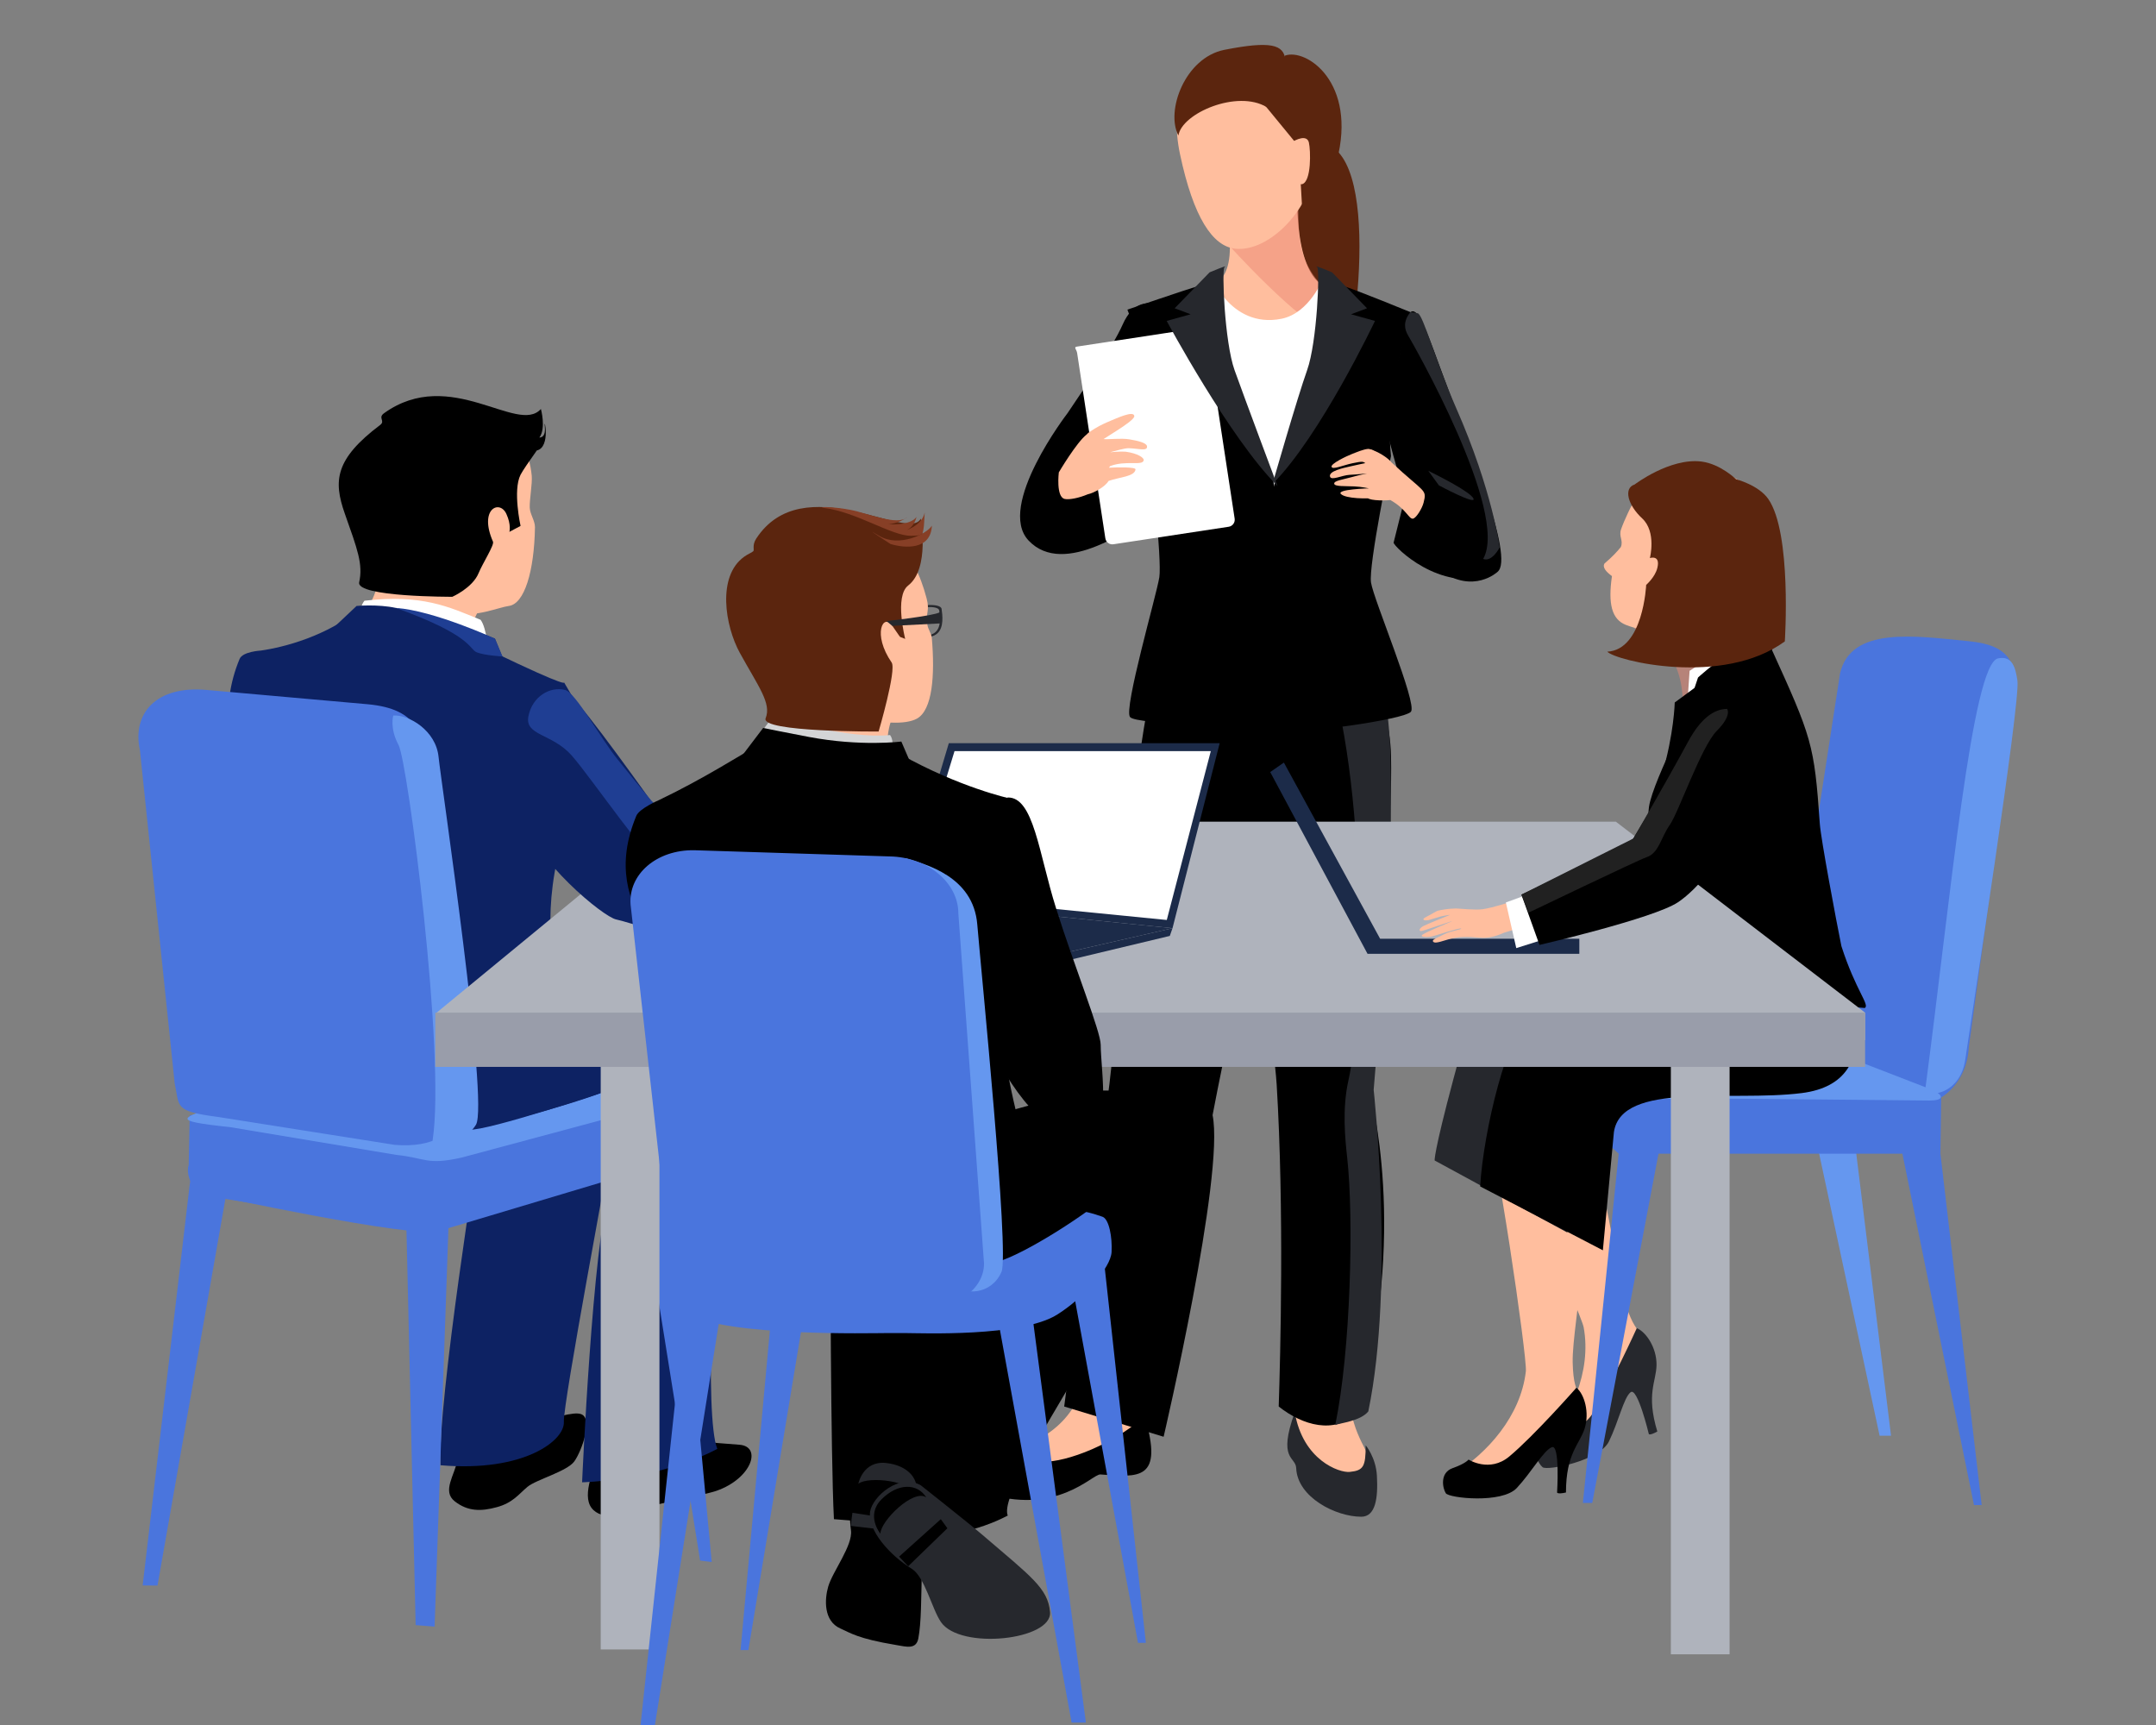 <?xml version="1.0" encoding="UTF-8"?>
<svg id="_レイヤー_2" data-name="レイヤー 2" xmlns="http://www.w3.org/2000/svg" width="200" height="160" xmlns:xlink="http://www.w3.org/1999/xlink" viewBox="0 0 200 160">
  <rect x="0" y="0" width="200" height="160" fill="#808080" stroke="none"/>
  <defs>
    <clipPath id="clippath">
      <rect width="200" height="160" fill="none"/>
    </clipPath>
  </defs>
  <g id="home">
    <g clip-path="url(#clippath)">
      <g>
        <g>
          <path d="M130.823,28.965c.646-.515,1.312,1.135,2.687,4.909,2.572,7.065,7.051,17.877,5.402,19.174,0,0-2.212,2.071-5.287-.101-1.348-.952-1.97-2.248-2.801-5.18-1.062-3.753-2.417-8.139-2.315-8.984.179-1.51,2.315-9.818,2.315-9.818Z"/>
          <path d="M121.049,13.398c7.206-2.26,5.193,16.812,3.175,23.594-1.638,5.48,1.343,9.103,1.314,9.289-.265,1.8-3.173.222-3.173.222-9.139-21.117-1.65-31.139-1.22-32.088.434-.948-.095-1.016-.095-1.016Z" fill="#5b250e"/>
          <path d="M114.108,34.967l9.057-8.337s-3.215-.228-2.792-9.97l-3.075,2.858v-.004l-.016.004-.025-.004v.004l-3.585.188c1.556,6.925-1.734,6.874-1.734,6.874l2.172,8.387Z" fill="#ffbe9e"/>
          <path d="M117.053,19.445v-.006l-.01.006-.019-.006v.006l-3.172.172c0,.246-.314,1.355-.446,2.388.794,1.165,7.634,8.24,9.161,8.353.534.046,1.247-2.673.342-3.578-1.806-1.801-2.194-3.447-2.359-4.803-.074-.607-.131-3.032-.131-3.991l-3.365,1.459Z" fill="#ec8672" opacity=".5"/>
          <path d="M122.117,14.832c-.384,4.624-4.432,8.548-7.505,8.241-2.133-.216-3.907-2.919-5.147-8.761-1.02-4.798.384-9.012,6.501-9.266,5.754-.235,6.551,4.94,6.151,9.785Z" fill="#ffbe9e"/>
          <path d="M117.52,9.944c-2.734-1.665-7.901.562-8.204,2.626-1.203-2.275.607-7.219,4.258-7.947,4.307-.848,5.512-.495,5.663.928.186,1.851-1.717,4.393-1.717,4.393Z" fill="#5b250e"/>
          <path d="M119.194,5.16c1.962-.721,6.737,2.472,4.803,9.803-1.105,4.17-3.169,4.991-3.169,4.991l-.361-6.374-3.262-3.972,1.989-4.448Z" fill="#5b250e"/>
          <path d="M119.709,13.279c.546-.384,1.531-.8,1.708-.062.171.738.245,3.597-.616,3.862-.854.266-1.092-3.799-1.092-3.799Z" fill="#ffbe9e"/>
          <path d="M125.257,125.09c-.757,6.458,1.003,8.345,1.798,10.201.766,1.787-4.72,2.117-4.72,2.117,0,0-2.522-2.205-2.419-4.747.036-.785.361-2.593.354-3.439-.012-1.531.238-3.887,0-5.201-.57-3.133,4.987,1.07,4.987,1.07Z" fill="#ffbe9e"/>
          <path d="M126.686,134.056c0,1.969-.198,2.344-1.482,2.469-.951.097-4.339-1.067-5.095-5.528-1.614,4.461.092,4.079.131,5.178.112,2.701,3.667,4.507,6.038,4.507,1.306,0,1.571-1.674,1.45-3.804-.095-1.708-1.043-2.823-1.043-2.823Z" fill="#26282d"/>
          <path d="M123.676,58.821c1.638,1.522,5.221,5.111,5.361,11.276.137,6.169-.783,12.014-.783,12.014,0,1.412-1.197,19.096-1.197,19.096,0,0,3.717,13.329-1.208,29.886-2.071,1.94-4.991,1.141-7.23-.634.153-4.681.516-18.226-.188-29.855-.204-3.338-2.63-22.375-3.435-25.937-1.764-7.752-1.565-11.876-1.565-11.876l10.244-3.972Z"/>
          <g>
            <g>
              <path d="M101.557,122.911c-.608,7.1-2.483,9.281-6.297,11.188-1.752.873,1.089,3.241,1.089,3.241,0,0,5.411-1.409,7.804-2.734,3.215-1.79,1.349-3.341,1.519-10.391.077-3.181-4.115-1.305-4.115-1.305Z" fill="#ffbe9e"/>
              <path d="M95.727,133.709c-.589.824-.414,1.639.728,1.834,1.665.278,6.278-1.162,9.725-4.159,1.809,5.974-.574,5.639-4.101,5.376-.762-.055-4.045,3.944-10.869,1.666-1.235-.408.204-1.99,2.104-3.062,1.854-1.043,2.414-1.656,2.414-1.656Z"/>
            </g>
            <path d="M108.965,56.566c-2.223,4.939-3.334,14.262-3.334,14.262,0,0-2.275,26.96-2.838,30.658-2.279,14.957-4.073,28.974-4.073,28.974l9.223,2.804s5.681-24.278,4.542-29.834c2.557-13.36,4.235-17.914,5.68-28.403l2.646-8.433-11.846-10.028Z"/>
          </g>
          <path d="M127.428,101.084s1.493-17.771,1.493-19.183c0,0,.193-5.607.058-11.773-.14-6.169-1.519-10.623-3.157-12.142l-2.963,2.716c4.075,12.005,3.631,33.33,2.228,39.502-.602,2.654-.299,5.515-.119,7.143.625,5.631.336,17.959-1.11,24.831.415-.181,2.349-.36,3.072-1.266,2.472-11.923.497-29.83.497-29.83Z" fill="#26282d"/>
          <path d="M107.176,29.09c-.498.997.492,9.344.492,10.991s2.471,19.635,4.076,20.746c1.822,1.047,7.212,1.357,12.225-.742,0,0,1.27-3.267,1.111-10.095-.242-10.367,4.842-20.063,3.706-20.376-4.752-1.311-5.305-3.335-6.059-3.782,0,0-1.242,3.213-3.851,3.735-4.863.973-6.764-4.466-6.232-3.643.211.324-5.095,2.413-5.468,3.166Z" fill="#fff"/>
          <path d="M129.278,50.331c0,.362,4.353,4.644,8.875,3.015.904-2.801-.632-5.998-1.537-6.63-.907-.634-5.887-2.191-5.887-2.191l-1.452,5.806Z"/>
          <path d="M111.25,26.497c-1.236.37-6.668,2.222-6.668,2.222,0,0,2.838,7.038,2.16,13.583,0,0,1.05,9.634.803,11.238-.248,1.605-3.335,12.227-2.718,12.968.617.741,10.991.802,12.472.43,1.483-.37,1.205-15.096,1.205-17.319s.062-4.754-1.111-6.853c-3.63-6.489-6.144-16.269-6.144-16.269Z"/>
          <path d="M124.527,26.497c1.235.37,6.574,2.562,6.574,2.562,0,0-2.745,6.699-2.066,13.244,0,0-2.102,10.126-1.854,11.731.247,1.605,4.322,11.239,3.704,11.98-.617.741-10.373,2.097-11.855,1.727-1.482-.37-1.082-17.195-1.082-19.419s.466-5.588,1.638-7.687c3.63-6.489,4.94-14.138,4.94-14.138Z"/>
          <path d="M123.571,25.26l3.241,3.334-1.483.556,2.222.617s-5.064,10.683-9.509,15.128c0,0,2.285-7.965,3.212-10.559.927-2.593,1.204-9.4.925-9.57-.475-.287,1.391.494,1.391.494Z" fill="#26282d"/>
          <g>
            <path d="M129.091,42.898c-.385-.479-1.284-1.024-1.986-1.223,0,0,.506,3.719-.183,4.424-.289.29,1.364.378,2.049.28,1.477.826,1.721,1.785,2.101,1.729.3-.046.854-.955.986-1.483.318-1.269.125-.864-2.966-3.726Z" fill="#ffbe9e"/>
            <path d="M126.919,41.636c-.448.036-1.05.298-1.535.487-.48.186-1.952.89-1.863,1.175.095.294,1.02-.133,1.941-.33.979-.21.979-.144,1.193-.012,0,0-.769.156-1.468.32-.519.124-1.974.412-1.806.937.122.387,1.101-.134,1.827-.171.726-.036,1.605-.128,1.605-.128,0,0-.696.138-1.415.338-.79.223-1.654.329-1.632.607.022.287,1.016.217,1.84.256.692.027,1.379.184,1.379.184,0,0-3.03.079-2.599.518.431.437,2.402.48,3.536.342.549-.067.555-1.398.412-2.565-.241-1.949-1.416-1.958-1.416-1.958Z" fill="#ffbe9e"/>
          </g>
          <path d="M107.616,28.313c-1.094-.364-2.491-.408-3.467,1.777-.973,2.195-3.649,6.026-5.11,8.219,0,0-6.654,8.63-3.62,11.831,3.286,3.469,9.614-1.212,12.048-2.796,2.364-1.536,1.081-4.874,1.825-6.451,1.949-4.136-1.675-12.579-1.675-12.579Z"/>
          <g>
            <path d="M102.538,49.934c.054.357.386.603.745.549l10.697-1.625c.36-.054.606-.389.552-.753l-2.616-17.18c-.051-.36.096-.622-.265-.568l-11.736,1.789c-.362.056-.048.242.006.604l2.616,17.184Z" fill="#fff"/>
            <path d="M106.401,41.387c-.045-.305-.804-.501-1.633-.636-.759-.131-1.992.027-2.396-.025l1.26-.805c.753-.474,1.597-1.075,1.592-1.317-.025-.579-1.671.207-2.496.549-.383.166-1.002.453-1.689.933-.054.035-.134.105-.226.204-.955.742-2.593,3.526-2.593,3.526,0,0-.278,2.284.547,2.463.435.097,1.354-.102,2.126-.427.638-.14,1.646-.729,1.949-1.247,1.046-.365,2.405-.396,2.495-1.065.033-.223-1.579-.215-2.459-.158.038-.045.059-.092.086-.142,1.491-.582,3.032.009,3.132-.552.041-.225-.545-.636-1.668-.791-.903-.045-1.426.078-1.403.037.407-.094,1.305-.38,1.695-.36.914.025,1.748.308,1.683-.183Z" fill="#ffbe9e"/>
          </g>
          <path d="M112.207,25.26l-3.241,3.334,1.482.556-2.221.617s5.833,10.867,10.279,15.312c0,0-3.057-8.149-3.982-10.744-.927-2.593-1.205-9.4-.925-9.57.475-.287-1.391.494-1.391.494Z" fill="#26282d"/>
          <path d="M132.49,43.662c.986.494,3.951,1.977,4.198,2.593.247.617-3.21-1.235-3.21-1.235l-.988-1.358Z" fill="#26282d"/>
          <path d="M130.823,28.965c-.678.864-.555,1.56-.184,2.178.37.616,9.4,16.392,6.946,20.699.833.324,1.528-1.065,1.528-1.065,0,0-.647-5.232-4.028-12.92-1.892-4.305-3.072-8.676-3.566-8.798-.494-.123-.695-.094-.695-.094Z" fill="#26282d"/>
        </g>
        <g>
          <path d="M42.459,135.347c-.271,1.482-1.483,2.963-.271,3.909,1.214.943,2.431.943,3.911.536,1.48-.403,2.022-1.207,2.829-1.88.809-.679,3.676-1.427,4.351-2.368.673-.939,1.786-3.994.609-4.383-.692-.231-2.233.25-6.38,1.407l-5.05,2.78Z"/>
          <path d="M44.513,105.426s-3.954,24.699-3.649,30.482c7.761.662,11.531-2.303,11.442-4.016-.091-1.716,4.297-24.806,4.44-26.098.144-1.297,2.211-9.624-1.276-11.394-11.57-5.885-10.957,11.026-10.957,11.026Z" fill="#0d2263"/>
          <g>
            <path d="M56.041,133.488c-.711,2.203-1.995,4.732-1.318,6.129.684,1.394,3.118,1.25,5.04.33,1.139-.542,5.455-1.233,6.705-1.67,3.282-1.153,4.228-4.104,2.136-4.271-2.321-.201-5.6-.311-6.652-1.18-1.049-.869-5.911.662-5.911.662Z"/>
            <path d="M54.688,98.543c13.86-4.794,15.074.842,12.645,9.806-1.238,4.55-1.987,23.201-.791,26.039-5.663,2.965-12.544,3.1-12.544,3.1,0,0,.981-22.327,2.565-27.074.746-2.238-1.874-11.871-1.874-11.871Z" fill="#0d2263"/>
          </g>
          <path d="M36.471,46.575c.153,1.56-.952,6.944-1.97,9.102-1.005,2.163-4.346,4.686-4.346,4.686l12.236,4.922s.603-8.817,3.295-9.984c1.662-.718-9.216-8.726-9.216-8.726Z" fill="#ffbe9e"/>
          <path d="M49.326,44.127c.067.723-.211,2.198-.185,2.954.019.606.491,1.214.485,1.825-.07,4.085-.973,7.117-2.434,7.3-.864.108-3.244,1.115-4.747.606-2.593-.872-5.053-4.011-6.038-6.753-1.547-4.333.086-9.196,4.523-10.053,4.837-.946,7.951-.459,8.396,4.121Z" fill="#ffbe9e"/>
          <g>
            <polygon points="14.611 147.068 13.233 147.057 17.579 110.036 18.216 105.415 41.76 109.301 40.315 150.875 38.557 150.735 37.701 113.904 20.908 111.205 14.611 147.068" fill="#4a75dd"/>
            <g>
              <path d="M62.679,101.755l-14.514-1.014-30.565,2.699-.097,4.632c-.225.518.008,2.482,1.853,2.726,0,0,19.037,4.112,21.326,3.391l23.181-6.935-1.183-5.498Z" fill="#4a75dd"/>
              <path d="M42.803,107.374c-3.246.721-3.26.035-6.045-.255l-15.439-2.577c-5.834-.614-4.169-.839-1.38-1.96l2.308-.501c2.311-.912,13.74-2.455,16.796-2.144l22.173.652c3.266.325,1.554,1.461,1.096,1.552l-19.509,5.233Z" fill="#6597ef"/>
            </g>
            <polygon points="62.376 105.962 66.022 144.882 64.945 144.748 59.148 108.53 62.376 105.962" fill="#4a75dd"/>
          </g>
          <path d="M33.809,55.719c5.352-.609,7.788.547,10.77,1.769.59.745.788,3.341.788,3.341,0,0-11.405-3.541-11.742-4.018-.338-.472.183-1.092.183-1.092Z" fill="#fff"/>
          <path d="M50.54,39.582c.088.864-.265.992-.502,1.002.633-.88.137-2.648.137-2.648-2.145,2.42-8.397-4.016-14.541.386-.614.437.136.713-.365,1.092-4.217,3.18-4.344,5.201-3.292,8.203,1.187,3.359,1.708,4.697,1.343,6.396-.295,1.373,8.64,1.341,8.64,1.341,0,0,1.874-.823,2.435-2.191.38-.922,1.474-2.614,1.337-2.919-1.337-3.045.617-3.932,1.238-2.582.475,1.027.282,1.671.282,1.671l1.037-.553s-.734-3.297-.002-4.742c.175-.351.826-1.295,1.509-2.254,1.353-.311.619-3.37.745-2.203Z"/>
          <path d="M43.513,104.788c1.823.093,12.684-3.558,12.684-3.558l4.625-1.223s-3.528-4.983-5.474-5.711c-1.949-.734-9.25,4.013-9.25,4.013l-2.585,6.48Z" fill="#0d2263"/>
          <path d="M54.979,67.887c-.692-1.274-2.673-4.624-2.673-4.624,0,0,.82.766-6.756-2.885-2.565-1.239-4.804-2.228-4.804-2.228l-7.302-1.7c-3.166,2.55-7.002,3.569-9.25,3.893,0,0-1.678.088-1.965.769-3.825,9.175,4.137,16.402,3.727,20.016-1.68,14.774,2.81,19.969,3.319,21.846.242.919,4.807,1.818,10.131,1.908,2.887.903,16.785-3.338,17.764-4.137.472-1.244-3.892-1.096-5.962-13.27-.252-1.459-.244-4.496.485-7.782.855-9.25,6.695-6.694,3.286-11.806Z" fill="#0d2263"/>
          <g>
            <path d="M42.232,102.993c.037,2.123-1.991,3.485-5.608,3.198l-16.386-2.588c-4.145-.539-3.554-.928-4.032-3.104l-3.225-30.911c-.743-3.351,1.442-6.037,6.225-5.59l14.914,1.324c4.718.434,5.254,2.888,5.302,6.144l2.81,31.528Z" fill="#4a75dd"/>
            <path d="M36.484,66.367c1.461-.091,3.952,1.399,4.198,3.831.246,2.435,4.686,32.187,3.467,34.131-1.215,1.949-4.147,2.252-4.014,1.403,1.215-7.911-2.311-35.047-3.163-36.631-.852-1.584-.488-2.735-.488-2.735Z" fill="#6597ef"/>
          </g>
          <g>
            <path d="M33.077,56.206l-2.131,2.008s2.775-.204,4.715.301c4.147,1.08,11.292,3.287,11.292,3.287l-1.04-2.568s-4.38-1.809-9.185-2.847c-1.692-.365-3.651-.182-3.651-.182Z" fill="#0d2263"/>
            <path d="M46.615,60.89l-.702-1.656s-5.656-2.601-9.185-2.847c7.147,2.585,6.764,3.828,7.507,4.123.737.287,2.38.38,2.38.38Z" fill="#1f3e93"/>
          </g>
        </g>
        <g>
          <path d="M139.731,93.354c.522,2.96-2.963,9.79-1.759,10.742,1.204.944,8.705,17.753,8.935,19.01.765,4.161-1.26,8.335-3.557,10.98,2.172.542,4.289-.443,6.783-4.397,1.022-1.608,2.541-2.931,2.547-4.112.018-2.691-.673-.898-1.855-4.53-1.185-3.633-1.823-15.075-6.214-19.895-2.687-2.946-3.526-8.077-4.324-9.163-.799-1.077-.557,1.365-.557,1.365Z" fill="#ffbe9e"/>
          <path d="M151.837,123.191c.888.372,1.849,1.839,1.83,3.412-.022,1.566-.986,2.676.073,6.175-.718.399-.788.235-.788.235,0,0-1.046-4.378-1.688-3.88-.638.494-1.123,2.753-2.013,4.568-.887,1.81-5.745,2.735-6.153,2.388-.419-.346-1.11-1.641-.083-2.41,1.037-.759,1.19-1.201,1.19-1.201,0,0,2.223.63,3.531-1.359,1.636-2.48,4.1-7.927,4.1-7.927Z" fill="#26282d"/>
        </g>
        <g>
          <polygon points="142.875 132.98 141.811 132.98 144.827 97.841 147.086 97.972 171.97 98.272 171.97 104.651 171.906 104.651 175.421 133.167 174.36 133.167 168.247 104.651 148.527 104.651 142.875 132.98" fill="#6597ef"/>
          <path d="M170.693,62.446c1.022-4.341,6.839-3.477,11.949-2.971,3.68.359,4.568,1.86,4.384,5.552l-4.391,32.079c-.179,3.687-3.187,6.129-6.679,5.415-3.496-.715-10.678-3.061-10.405-6.747l5.142-33.328Z" fill="#4a75dd"/>
          <polygon points="147.704 139.403 146.834 139.403 150.157 107.007 144.615 101.993 160.901 101.886 180.075 101.683 180.002 107.007 183.828 139.598 183.115 139.598 176.474 107.007 153.85 107.007 147.704 139.403" fill="#4a75dd"/>
          <path d="M178.994,102.079c1.308-.003,1.403-.461.217-1.003l-9.621-3.718c-1.187-.55-3.227-.992-4.536-.984l-19.421.094c-1.306.014-2.442.767-1.413,1.577l3.992,2.321c1.03.802,2.947,1.458,4.25,1.455l26.532.258Z" fill="#6597ef"/>
        </g>
        <g>
          <path d="M139.069,94.257c-.37,2.983-2.166,8.37-1.29,9.627.872,1.257,3.912,22.047,3.766,23.31-.482,4.203-3.63,7.608-6.597,9.472,1.92,1.15,4.231.823,7.77-2.235,1.437-1.236,3.279-2.067,3.633-3.191.794-2.565-.386-1.057-.463-4.876-.073-3.814,2.648-14.954-.15-20.843-1.713-3.601-1.017-8.756-1.474-10.018-.447-1.268-5.196-1.247-5.196-1.247Z" fill="#ffbe9e"/>
          <path d="M146.239,128.714c.738.611,1.227,2.295.758,3.791-.482,1.491-1.726,2.278-1.732,5.93-.799.179-.823,0-.823,0,0,0,.281-4.498-.482-4.204-.759.285-1.876,2.303-3.254,3.785-1.373,1.474-6.294.941-6.587.488-.295-.458-.584-1.893.627-2.327,1.214-.427,1.486-.796,1.486-.796,0,0,1.946,1.242,3.772-.284,2.286-1.898,6.235-6.383,6.235-6.383Z"/>
        </g>
        <path d="M158.716,85.817c0,2.308-3.076,2.458-6.935,2.903-2.392.277-8.15.005-11.892,1.67-2.11.941-2.823,1.29-5.046,9.624-1.884,7.048-1.758,7.625-1.758,7.625l12.319,6.691s-3.345-14.609,5.987-14.79c3.911-.073,18.458-.999,18.128-5.282-.329-4.279.555-9.758.555-9.758l-11.359,1.317Z" fill="#26282d"/>
        <path d="M167.142,101.386c-6.679.844-16.699-1.132-17.428,3.611-.268,2.903-1.024,10.973-1.024,10.973l-11.383-5.925c.301-5.233,2.595-14.439,4.458-15.428,5.442-2.882,22.163-.773,22.739-3.26.662-2.855-.021-3.754-.021-3.754l4.504-2.6c2.775,5.719,6.52,15.327-1.845,16.383Z"/>
        <path d="M151.586,58.276c3.254,1.522,5.097,3.75,4.354,9.431-.219,1.686,1.668-3.576,3.914-5.289,1.975-1.51,2.158-1.871,3.534-2.498-1.19-.925-5.008-4.372-4.912-7.955.099-3.579-6.89,6.311-6.89,6.311Z" fill="#ec8672" opacity=".5"/>
        <polygon points="164.122 60.521 163.076 58.151 156.736 62.218 156.435 66.568 164.122 60.521" fill="#fff"/>
        <path d="M170.818,87.764c-.472-2.298-1.911-9.986-2.003-11.338-.518-7.451-.735-8-4.561-16.405-.364.196-.715.33-1.062.435-6.7,3.324-7.955,8.55-7.955,8.55-.823,1.734-2.081,4.525-2.271,5.836-.266,1.831.606,4.852,1.33,5.629.726.785,1.341,3.788,1.534,4.949.188,1.171.488,6.731.488,6.731l16.661,1.343c.507-.265-.836-1.614-2.16-5.729Z"/>
        <path d="M151.923,45.947c2.019-2.727,5.061-3.62,8.027-2.147,3.762,1.874,5.947,4.74,3.589,9.467-2.36,4.743-8.834,6.263-12.734,4.687-1.287-.518-1.649-1.931-1.273-4.518-.501-.368-.915-.796-.692-1.169.718-.611,1.148-1.073,1.517-1.526.25-.611-.209-.983.017-1.635.258-.753,1.014-2.431,1.549-3.16Z" fill="#ffbe9e"/>
        <path d="M159.771,61.906l-4.415,3.252s-.061,2.917-1.188,6.71c-.257.866,5.603-9.962,5.603-9.962Z"/>
        <g>
          <rect x="55.725" y="96.367" width="5.448" height="56.625" fill="#afb3bc"/>
          <rect x="154.996" y="96.823" width="5.448" height="56.62" fill="#afb3bc"/>
          <polygon points="173.016 93.927 173.016 96.481 40.503 96.481 40.503 93.927 62.041 76.214 149.894 76.214 173.016 93.927" fill="#afb3bc"/>
          <rect x="40.379" y="93.927" width="132.637" height="5.03" fill="#999daa"/>
        </g>
        <path d="M164.424,60.659l-.285-1.561s-2.37.521-3.872,1.561c-1.499,1.038-2.751,2.183-2.751,2.183l-1.091,3.266s3.673-3.544,5.23-4.118c1.563-.579,2.77-1.332,2.77-1.332Z"/>
        <path d="M151.631,44.942c-1.041.33-.64,1.898.705,3.142,1.346,1.247.715,3.678.715,3.678,0,0,1.005-.337.689.923-.207.852-1.033,1.565-1.033,1.565,0,0-.262,6.021-3.608,6.195.769.842,10.696,3.265,16.469-.952,0,0,.667-10.043-1.533-13.209-.901-1.297-2.991-1.833-2.991-1.833,0,0-1.44-1.412-3.199-1.64-2.935-.37-6.214,2.131-6.214,2.131Z" fill="#5b250e"/>
        <path d="M185.354,61.065c-2.418.483-4.397,22.072-6.729,39.769-.15,1.118,3.199.81,3.679-2.538.531-3.724,5.145-33.2,4.842-35.17-.179-1.166-.45-2.332-1.793-2.062Z" fill="#6597ef"/>
        <g>
          <path d="M48.412,75.678c1.214,4.136,7.542,9.37,8.758,9.608,1.219.244,4.518,1.59,5.723.729.852-.606,1.078-1.378,1.214-3.525.136-2.15-.935-5.016-1.247-5.719-.487-1.097-2.464-2.466-2.464-2.466,0,0-6.176-8.699-7.396-9.675-1.214-.975-4.587,11.048-4.587,11.048Z" fill="#0d2263"/>
          <path d="M52.427,63.997c-1.418-.357-3.043.608-3.407,2.429-.367,1.825,2.188,1.584,4.016,3.651,1.823,2.07,7.179,9.975,9.125,11.195,1.946,1.219,2.435-2.554,2.19-3.526-.244-.974-1.217-1.097-1.946-1.458-.73-.368-3.528-3.895-5.11-5.845-1.584-1.947-3.895-6.207-4.868-6.445Z" fill="#1f3e93"/>
        </g>
        <g>
          <polygon points="146.505 87.072 128.026 87.072 119.098 70.731 117.831 71.612 126.859 88.472 146.505 88.472 146.505 87.072" fill="#1c2b49"/>
          <g>
            <path d="M132.065,85.882c.303-.158,2.228-.939,2.434-1.019.094-.035-.657.088-.935.164-.472.137-.644.199-.911.281-.486.15-.922.008-.313-.284.566-.273.872-.525,1.115-.569.236-.054.88-.18,1.585-.19.247-.006,1.834.174,2.52.065.983-.155,2.345-.585,3.62-1.029,2.093-1.235,3.024,2.329.823,2.455-.153.035-2.488.761-2.501.764-.88.392-1.512.512-2.27.448-1.054-.094-2.013-.126-3.018.204-.994.322-1.195.297-1.287.142-.105-.18.529-.384,1.072-.675.536-.284,1.745-.456,1.523-.515-.223-.061-2.408.683-2.748.75-.341.067-1.151.064-.807-.183.335-.247,2.427-1.112,2.721-1.239.284-.129-2.609.876-2.823.904-.268.033-.252-.239.198-.474Z" fill="#ffbe9e"/>
            <g>
              <polygon points="141.854 82.919 139.691 83.707 140.656 87.941 143.892 86.919 141.854 82.919" fill="#fff"/>
              <path d="M162.129,64.439c1.687-.459,1.917,3.829.479,8.375-2.086,6.6-5.405,9.855-6.968,10.884-2.273,1.499-12.831,3.947-12.831,3.947l-1.675-4.665s10.064-4.694,10.377-5.201c.928-1.51,5.554-9.369,6.67-11.31,1.118-1.935,3.949-2.03,3.949-2.03Z"/>
            </g>
          </g>
          <path d="M160.215,65.753c-1.196,0-2.44.876-3.592,2.99-2.271,4.19-5.113,9.035-5.113,9.035l-10.377,5.201.66,1.675s10.259-4.922,10.941-5.144c1.139-.357,1.321-1.793,2.16-2.992.834-1.195,2.93-7.295,4.367-8.732,1.431-1.435.954-2.034.954-2.034Z" fill="#212121"/>
        </g>
        <g>
          <polygon points="108.767 86.093 113.142 68.935 88.017 68.935 83.645 83.554 108.767 86.093" fill="#1c2b49"/>
          <polygon points="112.319 69.672 88.545 69.672 84.473 82.983 108.236 85.331 112.319 69.672" fill="#fff"/>
          <polygon points="108.767 86.093 93.726 89.534 77.059 86.093 83.645 83.554 108.767 86.093" fill="#1c2b49"/>
          <polygon points="108.767 86.093 108.517 86.81 94.059 90.268 77.059 86.726 77.059 86.093 93.726 89.534 108.767 86.093" fill="#1c2b49"/>
        </g>
        <g>
          <path d="M77.024,114.036s.025,21.048.335,26.873c7.818.662,13.809.893,13.716-.832-.086-1.723-1.076-19.892-.928-21.2.147-1.303,3.167-10.924-.346-12.707-11.653-5.927-12.777,7.866-12.777,7.866Z"/>
          <path d="M80.942,106.982c4.483-1.558,16.815-5.316,19.822-5.708,6.346-.836,9.52,2.616,8.2,8.826-1.483,6.955-16.686,27.616-15.48,30.474-5.7,2.984-12.364,1.832-12.364,1.832,0,0,9.035-23.709,9.566-26.02.533-2.316-9.744-9.405-9.744-9.405Z"/>
          <path d="M72.679,58.823c.459,1.509.424,7.043-.158,9.377-.566,2.325-3.372,5.482-3.372,5.482l13.833,2.509s-1.917-8.881.513-10.562c1.498-1.033-10.817-6.806-10.817-6.806Z" fill="#ffbe9e"/>
          <path d="M70.863,68.797c-2.184,1.23-5.539,3.408-9.737,5.416,0,0-1.809.77-2.099,1.459-3.852,9.246,4.861,13.22,4.448,16.863-1.689,14.877,4.265,19.825,4.777,21.713.246.93,5.49,2.061,10.855,2.147,2.903.912,15.042-2.692,16.029-3.494.469-1.25.762-2.916,0-6.077-1.895-7.868-2.099-8.772-1.762-12.836.239-2.978,3.367-3.3,4.281-4.979.925-1.703-4.002-14.954-4.002-14.954,0,0-4.654-1.016-10.136-4.099-1.344-.756-5.901-.123-5.901-.123l-6.753-1.037Z"/>
          <path d="M71.789,66.416c.408.206,6.861,2.158,10.775,1.761.592.751-.112,2.603-.112,2.603,0,0-11.667-1.541-12.01-2.013-.338-.474,1.346-2.351,1.346-2.351Z" fill="#d4d5d6"/>
          <path d="M70.794,67.518l-2.36,3.107s4.713.089,6.684.533c4.215.957,9.495-.054,9.495-.054l-1.002-2.324s-3.746.486-8.581-.427c-1.71-.317-4.236-.834-4.236-.834Z"/>
          <polygon points="59.422 160 60.754 160 67.228 119.301 63.778 119.301 59.422 160" fill="#4a75dd"/>
          <polygon points="99.407 159.775 100.731 159.775 95.378 119.077 91.976 119.077 99.407 159.775" fill="#4a75dd"/>
          <g>
            <polygon points="68.698 153.048 69.425 153.048 74.845 120.264 71.705 120.264 68.698 153.048" fill="#4a75dd"/>
            <polygon points="105.565 152.378 106.297 152.378 102.275 115.715 99.538 119.596 105.565 152.378" fill="#4a75dd"/>
          </g>
          <path d="M64.483,117.168c1.274-1.222,1.769-1.616,2.686-2.239.415-.276,4.707-4.252,4.707-4.252l28.635,1.681s.839.164,1.764.501c.606.219.915,1.893.84,3.274-.085,1.51-2.643,4.286-5.038,5.796-3.34,2.112-12.715,1.719-14.051,1.719h-1.77c-1.336,0-14.992.332-18.335-1.777-1.217-.767-.504-3.678.563-4.703Z" fill="#4a75dd"/>
          <path d="M103.673,110.115c-2.689,2.464-8.734,6.271-11.201,6.94-2.456.678-12.089-2.458-13.436-5.372-1.344-2.911,11.423-6.715,15.455-6.715s9.182,5.147,9.182,5.147Z"/>
          <path d="M93.458,73.971c2.434-.085,2.903,5.191,4.507,10.273,1.732,5.504,4.14,11.439,4.14,12.659,0,2.352,1.18,8.954-1.789,8.509-4.479-.672-6.609-4.925-9.63-10.305-3.021-5.372,2.772-21.136,2.772-21.136Z"/>
          <g>
            <path d="M84.51,56.517l.643,2.506s1.175.297,1.804-.276c.627-.576.466-1.707.389-2.271-.08-.568-2.274-.392-2.836.041ZM86.781,58.625c-.555.517-1.592.25-1.592.25l-.565-2.214c.491-.383,2.429-.541,2.502-.04.069.506.215,1.504-.346,2.003Z" fill="#26282d"/>
            <path d="M85.952,55.485c.322,1.212-.089,1.219.073,2.451.053.41.383.833.415,1.241.3,3.477.057,6.686-1.384,7.48-2.088,1.153-9.362-.354-11.624-4.405-2.249-4.051.246-10.243,4.504-11.833,4.657-1.735,6.822.588,8.016,5.065Z" fill="#ffbe9e"/>
            <path d="M85.407,48.103c-1.032,2.238-10.916-4.778-15.255,1.853-.41.627-.148,1.062-.274,1.169-.188.166-.445.225-.85.517-2.53,1.817-1.767,6.413-.399,8.912,1.732,3.144,2.951,4.678,2.396,6.064-.523,1.308,10.479,1.233,10.479,1.233,0,0,1.681-5.713,1.209-6.402-1.821-2.646-.775-4.635.067-3.397.638.941.718,1.025.718,1.025l.472.182s-1.018-3.944.276-4.951c2.034-1.571,1.163-6.206,1.163-6.206Z" fill="#5b250e"/>
            <path d="M78.885,47.291c1.577.297,4.364,1.523,5.274.676-.823.619-1.767.665-1.767.665,0,0,2.067.153,2.628-.691-.293,1.204-1.212,1.332-1.212,1.332,0,0,1.7-.442,1.971-1.734-.115,2.203-.049,2.129-1.258,2.156-1.769.038-5.064-2.209-8.056-2.577-.781-.102.595-.174,2.42.172Z" fill="#873f26"/>
            <path d="M82.606,50.457c1.327.407,3.745.581,3.84-1.703-.439.754-3.046,2.072-4.906.939-1.86-1.136,1.066.764,1.066.764Z" fill="#873f26"/>
            <path d="M82.234,57.606s4.445-.487,4.949-.82c.335-.212.019,1.038.019,1.038l-4.424.228-.544-.447Z" fill="#26282d"/>
          </g>
          <g>
            <path d="M85.462,137.698c-.365-2.309-3.659-2.796-4.841-2.116-1.509.861-2.008,3.994-1.683,6.357.196,1.399-1.699,3.806-2.112,5.231-.33,1.144-.459,3.183,1.144,3.884.909.396,1.56.928,5.155,1.526.93.152,1.864.456,2.064-.616.277-1.453.26-3.541.338-6.943.035-1.528-.065-7.324-.065-7.324Z"/>
            <polygon points="79.075 140.317 84.207 141.11 83.949 142.119 78.912 141.532 79.075 140.317" fill="#26282d"/>
            <path d="M79.623,137.625c.909-.74,5.199-.269,5.29,1.166.509-1.496-.622-2.882-2.748-3.097-2.131-.209-2.542,1.931-2.542,1.931Z" fill="#26282d"/>
          </g>
          <g>
            <path d="M85.423,137.771c-2.016-1.174-4.48,1.066-4.703,2.413-.285,1.71,1.82,4.085,3.855,5.324,1.206.74,1.872,3.727,2.715,4.949,1.799,2.609,10.325,1.668,10.115-.928-.179-2.211-1.786-3.319-6.273-7.166-1.156-.995-5.708-4.592-5.708-4.592Z" fill="#26282d"/>
            <polygon points="83.407 144.381 87.273 140.909 87.885 141.751 84.245 145.277 83.407 144.381"/>
            <path d="M81.671,142.255c0-1.177,3.08-4.199,4.255-3.364-.839-1.34-2.632-1.34-4.147.172-1.509,1.51-.108,3.191-.108,3.191Z"/>
          </g>
          <path d="M83.997,79.601c1.849.557,6.29,1.67,6.659,6.137.372,4.463,2.987,30.498,2.249,32.224-.93,2.168-3.514,2.225-4.439,1.107-.928-1.113-6.319-37.613-5.761-38.167.552-.56,1.292-1.301,1.292-1.301Z" fill="#6597ef"/>
          <path d="M91.282,117.197c0,2.378-2.56,4.219-5.726,4.15l-17.407-.419c-3.136-.078-5.818-2.037-6.003-4.409l-3.649-32.611c-.219-2.825,2.423-5.102,5.906-5.046l18.133.574c3.512.061,6.364,2.435,6.364,5.279l2.383,32.482Z" fill="#4a75dd"/>
        </g>
      </g>
    </g>
  </g>
</svg>